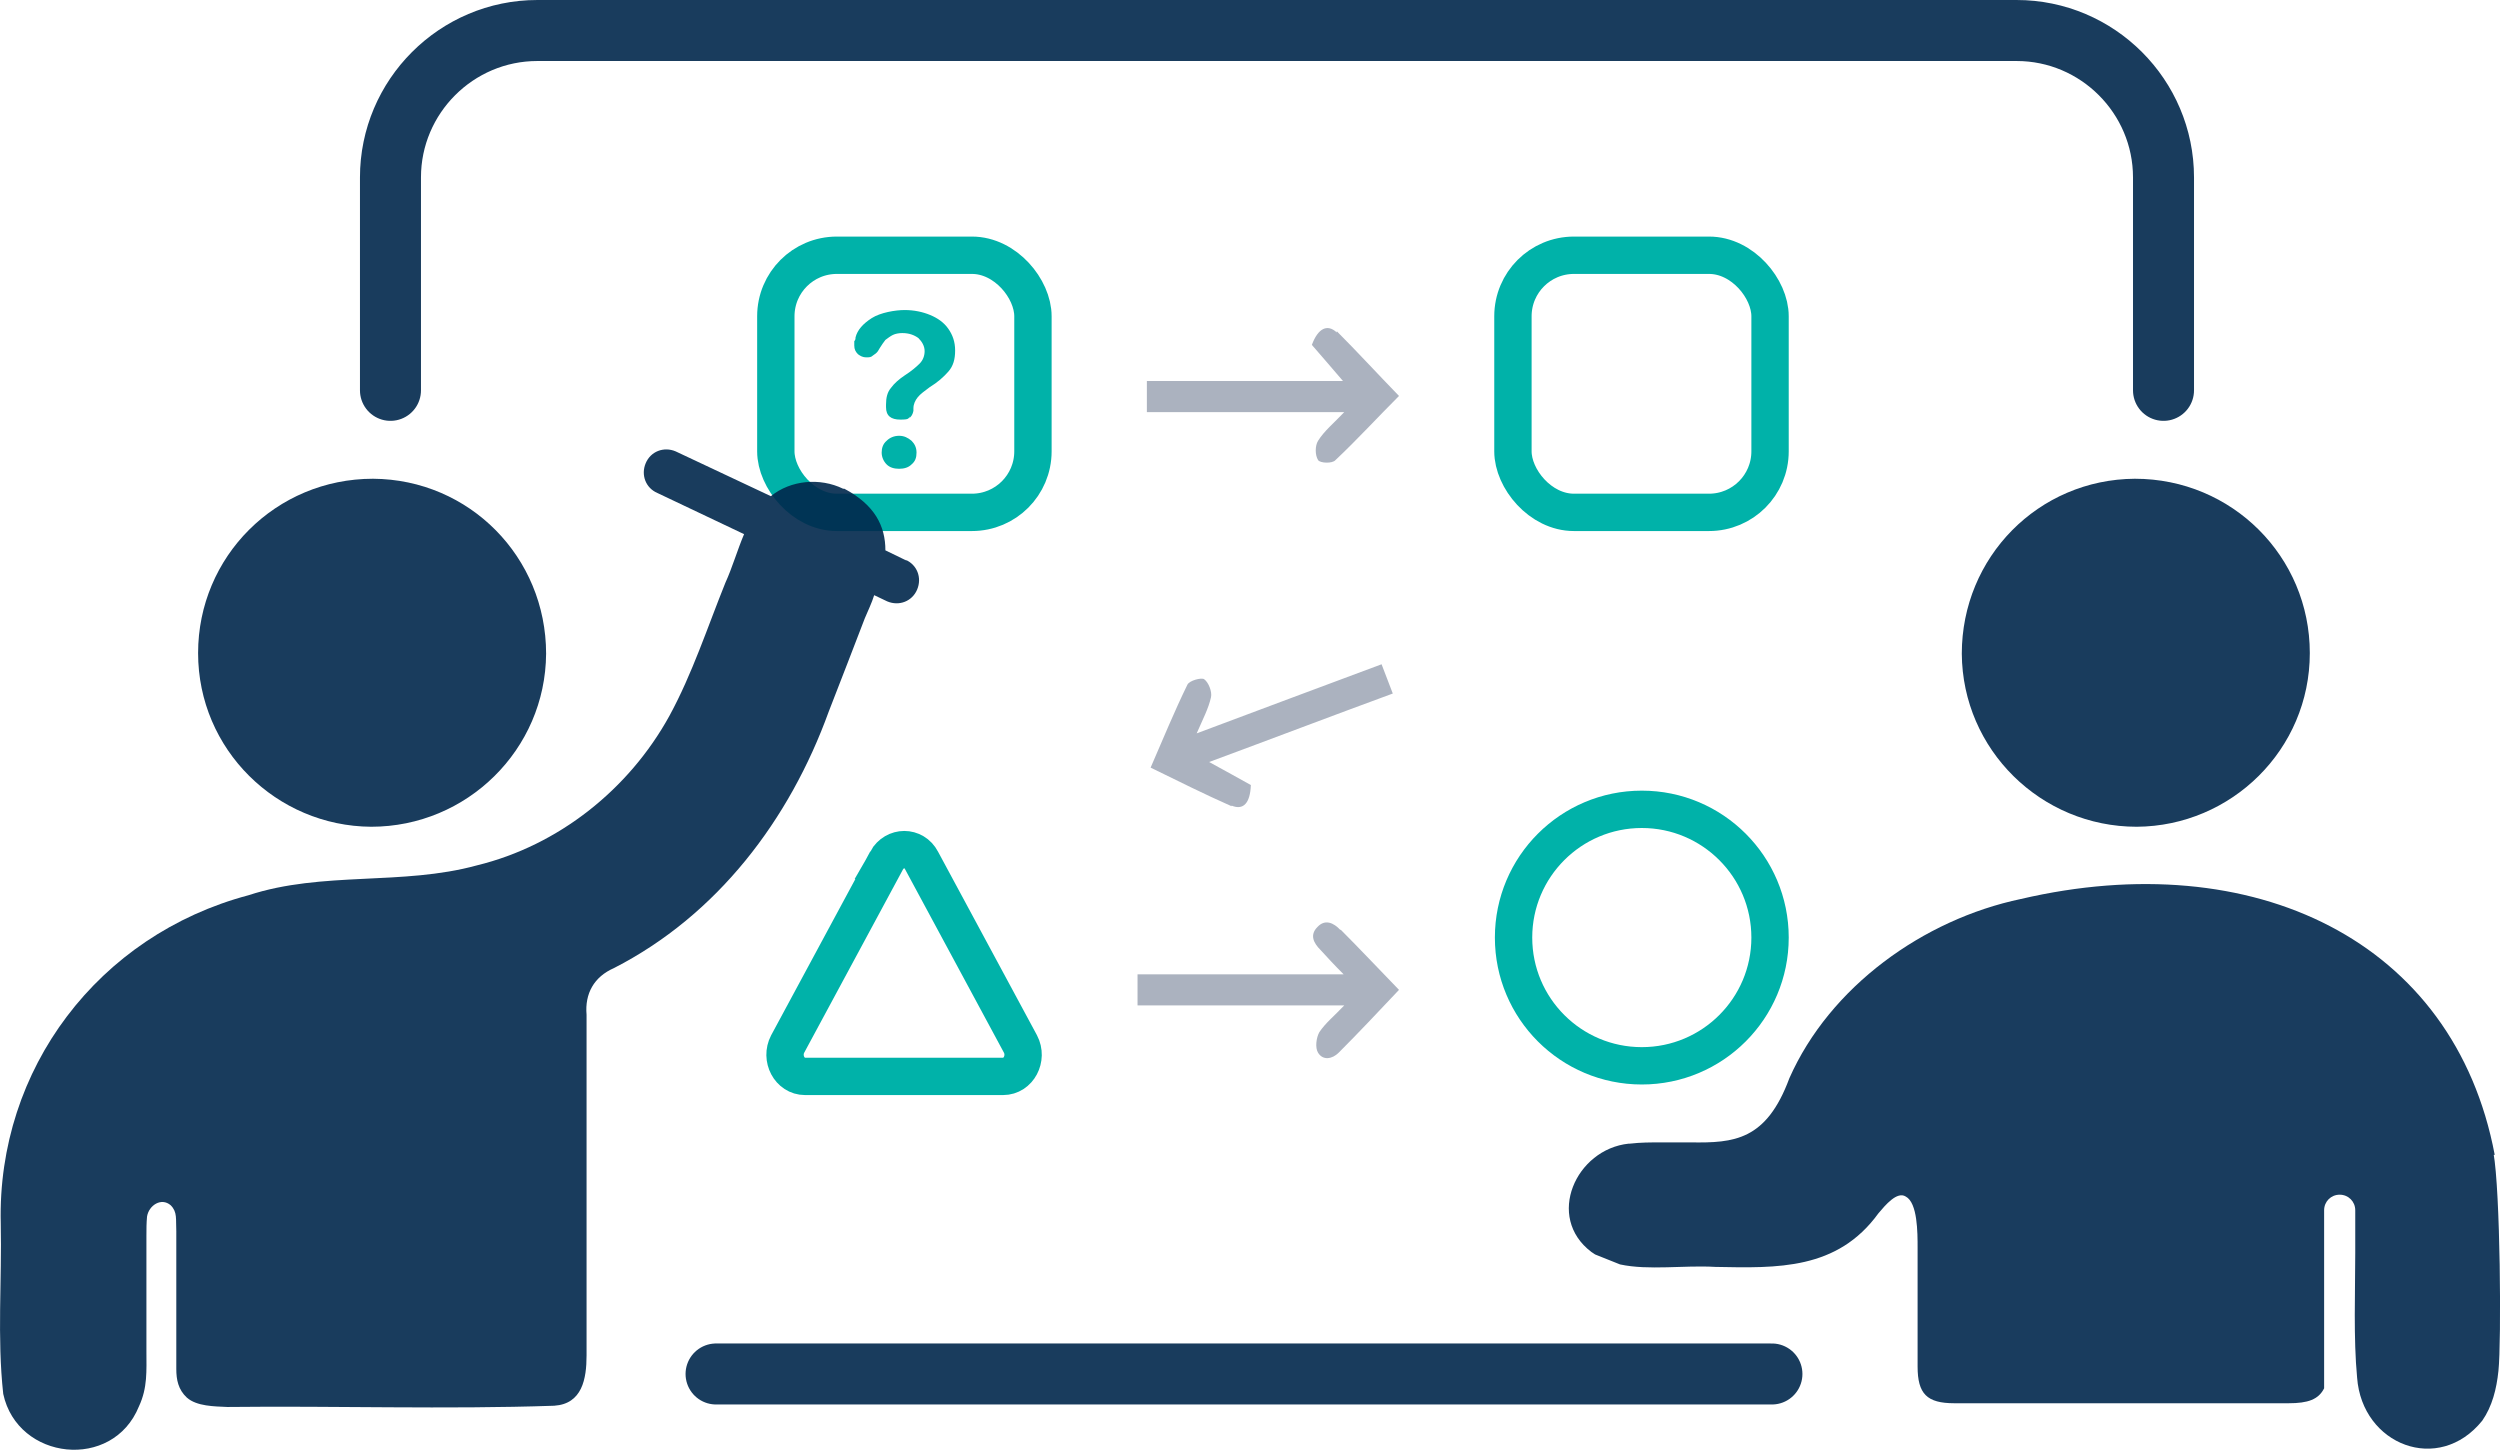 <?xml version="1.0" encoding="UTF-8"?>
<svg xmlns="http://www.w3.org/2000/svg" id="Layer_2" data-name="Layer 2" viewBox="0 0 401.57 232.87">
  <defs>
    <style>
      .cls-1 {
        stroke: #00274c;
        stroke-linecap: round;
        stroke-width: 9.8px;
      }

      .cls-1, .cls-2, .cls-3 {
        isolation: isolate;
        opacity: .9;
      }

      .cls-1, .cls-4 {
        fill: none;
        stroke-miterlimit: 10;
      }

      .cls-5 {
        fill: #00b2a9;
      }

      .cls-5, .cls-2, .cls-6, .cls-7 {
        stroke-width: 0px;
      }

      .cls-2, .cls-6 {
        fill: #00274c;
      }

      .cls-4 {
        stroke: #00b2a9;
        stroke-width: 6px;
      }

      .cls-7 {
        fill: #abb2bf;
      }
    </style>
  </defs>
  <g id="Layer_1-2" data-name="Layer 1">
    <g>
      <g>
        <path class="cls-2" d="M342.92,76.9c15.6,0,28.1,12.5,28.1,28s-12.6,27.8-27.8,27.9c-15.4,0-28-12.4-28.1-27.8,0-15.5,12.3-28,27.8-28.1h0Z"></path>
        <g class="cls-3">
          <path class="cls-6" d="M400.72,185.5h0c-6.5-34.5-38.8-49.8-76.1-41.1-15.7,3.3-30.7,14.1-37.2,28.8-3.7,10-8.9,10.4-15.8,10.3h-4.9c-1.6,0-3.2,0-4.9.2h-.2c-8.5.9-13.4,11.8-6,17.4.2.1.4.3.6.4l4,1.6c4.6,1,10.3.1,15.3.4,10,.2,19.6.5,26.2-8.6,1.1-1.3,3-3.6,4.4-2.7,1.9,1,1.9,5.8,1.9,8.2v19.1c0,4.4,1.5,5.9,5.9,5.9h53.7c3.1,0,4.8-.6,5.7-2.4v-28.6c0-1.4,1.1-2.5,2.5-2.5s2.5,1.1,2.5,2.5v6.8c0,6.2-.3,13.8.3,20.1.8,10.8,13.1,15.6,20.1,6.9,1.6-2.3,2.3-5.1,2.6-8,.5-4.7.3-29.1-.8-35v.3h.2Z"></path>
        </g>
      </g>
      <line class="cls-1" x1="284.62" y1="220.7" x2="115.02" y2="220.7"></line>
      <path class="cls-1" d="M62.72,62.7V28.5c0-13,10.6-23.6,23.6-23.6h237.6c13,0,23.6,10.6,23.6,23.6v34.2"></path>
      <g>
        <circle class="cls-4" cx="263.72" cy="150.6" r="20.6"></circle>
        <path class="cls-7" d="M215.32,149.4c-1.1-1.2-2.5-1.8-3.7-.5-1.3,1.3-.6,2.6.5,3.7,1.1,1.2,2.2,2.4,3.7,3.9h-33.1v5h33.2c-1.6,1.7-3,2.8-4,4.3-.5.9-.7,2.5-.2,3.3.8,1.3,2.3,1,3.3,0,3.2-3.2,6.3-6.5,9.7-10.1-3.3-3.4-6.3-6.6-9.4-9.7h0v.1Z"></path>
        <path class="cls-7" d="M214.72,53.4c-1.5-1.4-3-.7-4,2,1.5,1.7,3.1,3.6,5,5.8h-31.5v5h31.7c-1.7,1.8-3.2,3-4.2,4.6-.5.8-.5,2.3,0,3.1.3.5,2.3.6,2.8,0,3.5-3.3,6.7-6.8,10.2-10.3-3.5-3.6-6.7-7.1-10-10.4h0v.2h0Z"></path>
        <g>
          <path class="cls-5" d="M146.02,67.2c.4-.3.6-.7.7-1.2v-.4c0-.7.3-1.3.7-1.8s1.1-1,1.9-1.6c1.3-.8,2.2-1.6,3-2.5s1.1-2,1.1-3.4-.4-2.5-1.1-3.5-1.7-1.7-2.9-2.2-2.6-.8-4.1-.8-3.9.4-5.3,1.3c-1.4.9-2.3,1.9-2.6,3.1,0,.2,0,.4-.2.6v.7c0,.6.2,1,.6,1.4.4.3.8.5,1.3.5s.8,0,1.1-.3c.3-.2.6-.4.8-.7l.3-.5c.3-.5.6-.9.9-1.3.4-.3.8-.6,1.2-.8s1-.3,1.5-.3c1.1,0,1.9.3,2.6.8.6.6,1,1.3,1,2.1s-.3,1.5-.8,2-1.3,1.2-2.4,1.9c-.9.6-1.7,1.3-2.2,2-.6.7-.8,1.6-.8,2.7v.4c0,1.4.8,2,2.3,2s1.2-.2,1.6-.5h0l-.2.3h0ZM146.42,74.6c.6-.5.8-1.1.8-1.9s-.3-1.4-.8-1.9c-.6-.5-1.2-.8-2-.8s-1.5.3-2,.8c-.6.5-.8,1.2-.8,1.9s.3,1.4.8,1.9,1.2.7,2,.7,1.5-.2,2-.7h0Z"></path>
          <rect class="cls-4" x="124.62" y="41" width="41.3" height="41.3" rx="9.8" ry="9.8"></rect>
        </g>
        <path class="cls-4" d="M142.42,138.2l-15.9,29.5c-1.2,2.3.3,5.2,2.8,5.2h31.8c2.5,0,4-2.9,2.8-5.2l-15.9-29.5c-1.2-2.3-4.3-2.3-5.6,0h0Z"></path>
        <path class="cls-7" d="M197.82,129.4c1.9.8,3-.4,3.1-3.3-2-1.1-4.1-2.3-6.7-3.7,10-3.7,19.7-7.4,29.5-11l-1.8-4.7c-9.9,3.7-19.6,7.3-29.7,11.1,1-2.3,1.9-4,2.3-5.8.2-.9-.4-2.4-1.1-2.9-.4-.3-2.4.2-2.7.9-2.1,4.3-3.9,8.7-5.9,13.3,4.5,2.2,8.7,4.3,13,6.2h0v-.1Z"></path>
        <rect class="cls-4" x="243.02" y="41" width="41.3" height="41.3" rx="9.8" ry="9.8"></rect>
      </g>
      <g>
        <path class="cls-2" d="M145.72,90.1l-3.5-1.7c0-3.9-1.7-7.3-6.6-9.9h-.2c-3.7-1.8-8.4-1.4-11.6,1.2l-15.3-7.2c-1.9-.8-4,0-4.8,1.9h0c-.8,1.9,0,4,1.9,4.8l13.9,6.6c-1.1,2.6-1.9,5.4-3,7.8-2.9,7.2-5.3,14.6-9,21.4-6.5,11.8-17.8,20.8-30.9,24-12,3.3-24.8.9-36.7,4.8C15.82,150.2-.48,171.7.12,196.5c.2,9.1-.6,18.3.4,27.4,2.3,10.7,17.6,12.4,21.8,2,1.4-3,1.2-5.7,1.2-8.9v-18.5c0-1.1,0-2,.1-3.1.3-1.8,2.3-3.1,3.8-1.8,1.1,1.1.8,2.2.9,4.2v22.1c0,1.7.3,3.3,1.7,4.6,1.6,1.4,4.4,1.4,6.5,1.5,17.5-.2,35,.4,52.5-.2,4.5-.3,5.2-4.3,5.2-8.1v-54.7c-.3-3.4,1.2-6.1,4.4-7.5,16.6-8.5,28.2-23.8,34.5-41.2,1.5-3.9,4.6-11.8,5.8-15,.5-1.2,1.1-2.4,1.5-3.7l2.1,1c1.9.8,4,0,4.8-1.9s0-4-1.9-4.8l.3.2h0Z"></path>
        <path class="cls-2" d="M59.62,132.8c15.4,0,28-12.4,28.1-27.8,0-15.5-12.3-28-27.8-28.1-15.6,0-28.1,12.5-28.1,28s12.6,27.8,27.8,27.9h0Z"></path>
      </g>
    </g>
  </g>
</svg>
